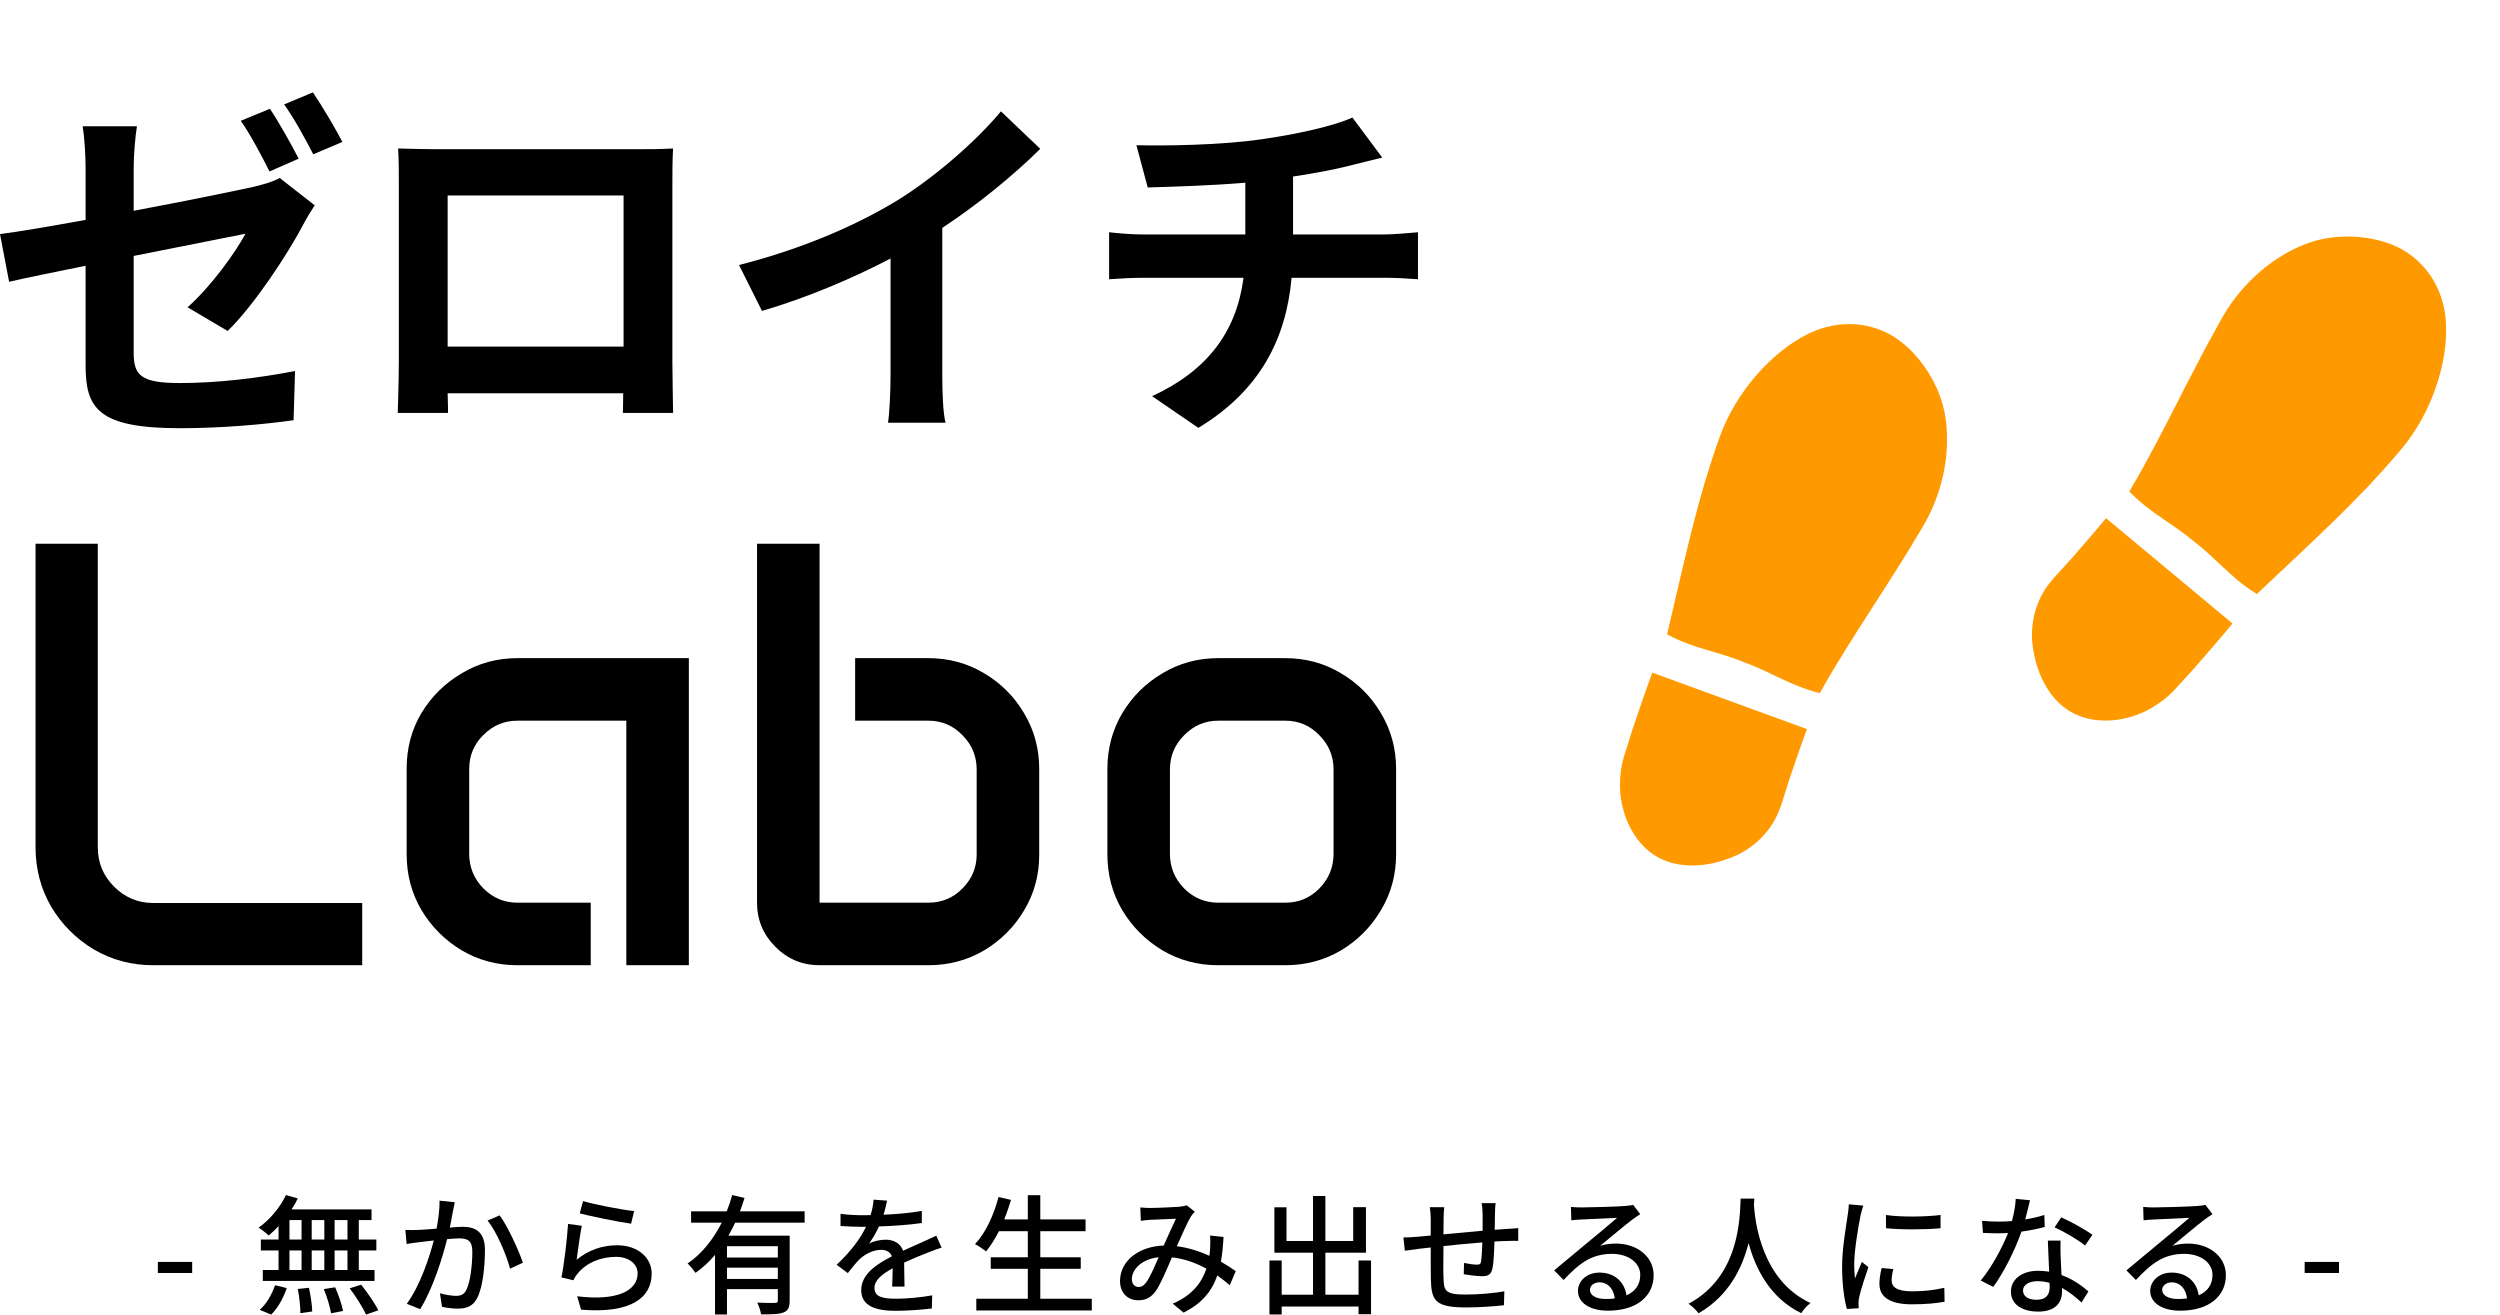 <svg width="692" height="364" viewBox="0 0 692 364" fill="none" xmlns="http://www.w3.org/2000/svg">
<path d="M637.931 352.36V349.3H647.435V352.36H637.931Z" fill="black"/>
<path d="M598.489 357.004C598.489 358.588 600.253 359.56 602.809 359.56C603.709 359.56 604.573 359.524 605.365 359.416C605.077 356.788 603.493 354.952 601.117 354.952C599.605 354.952 598.489 355.924 598.489 357.004ZM593.233 334.072C594.133 334.18 595.249 334.216 596.113 334.216C597.985 334.216 606.193 334 608.137 333.82C609.397 333.712 610.045 333.64 610.441 333.496L612.421 336.088C611.665 336.556 610.909 337.06 610.153 337.636C608.317 339.004 603.889 342.748 601.333 344.836C602.773 344.404 604.213 344.224 605.653 344.224C611.665 344.224 616.129 347.932 616.129 352.972C616.129 358.696 611.557 362.8 603.457 362.8C598.489 362.8 595.177 360.604 595.177 357.328C595.177 354.664 597.553 352.252 601.117 352.252C605.581 352.252 608.137 355.132 608.605 358.552C611.089 357.472 612.421 355.528 612.421 352.9C612.421 349.516 609.109 347.068 604.609 347.068C598.849 347.068 595.465 349.768 591.217 354.304L588.589 351.64C591.397 349.336 595.897 345.556 598.021 343.792C600.037 342.136 604.213 338.68 606.013 337.096C604.105 337.168 597.877 337.456 596.005 337.564C595.105 337.6 594.169 337.672 593.341 337.78L593.233 334.072Z" fill="black"/>
<path d="M561.913 332.236C561.625 333.496 561.121 335.512 560.581 337.528C562.417 337.24 564.217 336.844 565.873 336.304L565.981 339.616C564.181 340.12 561.949 340.588 559.537 340.912C557.773 345.988 554.641 352.252 551.725 356.212L548.269 354.448C551.221 350.92 554.209 345.376 555.829 341.308C554.929 341.344 554.065 341.38 553.201 341.38C551.833 341.38 550.321 341.344 548.881 341.272L548.629 337.924C550.033 338.068 551.761 338.14 553.201 338.14C554.389 338.14 555.649 338.104 556.909 337.996C557.449 335.98 557.881 333.748 557.953 331.84L561.913 332.236ZM559.969 357.184C559.969 358.732 561.265 359.776 563.713 359.776C566.449 359.776 567.349 358.264 567.349 356.32C567.349 355.996 567.349 355.564 567.313 355.096C566.269 354.808 565.153 354.628 563.965 354.628C561.589 354.628 559.969 355.708 559.969 357.184ZM570.373 343.396C570.301 344.908 570.337 346.168 570.373 347.608C570.409 348.796 570.517 350.884 570.625 352.936C573.721 354.052 576.241 355.852 578.077 357.472L576.169 360.532C574.765 359.236 572.929 357.688 570.769 356.5C570.769 356.86 570.769 357.22 570.769 357.508C570.769 360.568 568.933 363.052 564.181 363.052C560.005 363.052 556.621 361.252 556.621 357.508C556.621 354.124 559.681 351.748 564.145 351.748C565.225 351.748 566.233 351.856 567.205 352C567.097 349.156 566.917 345.772 566.845 343.396H570.373ZM577.141 344.764C575.161 343.108 571.165 340.84 568.717 339.724L570.553 336.952C573.145 338.104 577.393 340.48 579.193 341.776L577.141 344.764Z" fill="black"/>
<path d="M522.025 336.304C526.165 336.952 533.401 336.808 537.145 336.304V339.976C533.041 340.372 526.237 340.408 522.061 339.976L522.025 336.304ZM524.077 351.28C523.753 352.54 523.609 353.512 523.609 354.484C523.609 356.104 524.869 357.436 529.225 357.436C532.465 357.436 535.165 357.148 538.189 356.464L538.261 360.316C535.993 360.748 533.005 361.036 529.153 361.036C523.033 361.036 520.225 358.912 520.225 355.42C520.225 354.124 520.405 352.756 520.837 350.992L524.077 351.28ZM515.761 333.712C515.509 334.36 515.149 335.8 515.005 336.448C514.393 339.4 513.241 346.168 513.241 350.02C513.241 351.28 513.313 352.54 513.457 353.872C514.069 352.396 514.789 350.632 515.365 349.3L517.165 350.74C516.229 353.476 514.969 357.328 514.609 359.128C514.501 359.632 514.393 360.388 514.429 360.784C514.429 361.144 514.465 361.684 514.501 362.116L511.225 362.332C510.505 359.812 509.893 355.564 509.893 350.704C509.893 345.34 511.045 339.22 511.441 336.34C511.585 335.44 511.729 334.324 511.765 333.352L515.761 333.712Z" fill="black"/>
<path d="M481.813 331.768H485.593C485.557 332.272 485.557 332.884 485.485 333.532C485.809 338.32 487.681 354.484 501.145 360.676C500.101 361.468 499.129 362.584 498.589 363.484C489.877 359.272 485.881 351.028 484.009 344.08C482.281 350.956 478.501 358.732 470.149 363.52C469.537 362.656 468.457 361.612 467.377 360.892C481.777 353.224 481.561 336.52 481.813 331.768Z" fill="black"/>
<path d="M440.089 357.004C440.089 358.588 441.853 359.56 444.409 359.56C445.309 359.56 446.173 359.524 446.965 359.416C446.677 356.788 445.093 354.952 442.717 354.952C441.205 354.952 440.089 355.924 440.089 357.004ZM434.833 334.072C435.733 334.18 436.849 334.216 437.713 334.216C439.585 334.216 447.793 334 449.737 333.82C450.997 333.712 451.645 333.64 452.041 333.496L454.021 336.088C453.265 336.556 452.509 337.06 451.753 337.636C449.917 339.004 445.489 342.748 442.933 344.836C444.373 344.404 445.813 344.224 447.253 344.224C453.265 344.224 457.729 347.932 457.729 352.972C457.729 358.696 453.157 362.8 445.057 362.8C440.089 362.8 436.777 360.604 436.777 357.328C436.777 354.664 439.153 352.252 442.717 352.252C447.181 352.252 449.737 355.132 450.205 358.552C452.689 357.472 454.021 355.528 454.021 352.9C454.021 349.516 450.709 347.068 446.209 347.068C440.449 347.068 437.065 349.768 432.817 354.304L430.189 351.64C432.997 349.336 437.497 345.556 439.621 343.792C441.637 342.136 445.813 338.68 447.613 337.096C445.705 337.168 439.477 337.456 437.605 337.564C436.705 337.6 435.769 337.672 434.941 337.78L434.833 334.072Z" fill="black"/>
<path d="M413.989 333.028C413.881 333.604 413.809 335.008 413.809 335.872C413.773 337.42 413.773 338.968 413.737 340.408C414.961 340.3 416.149 340.228 417.157 340.156C418.093 340.12 419.317 340.012 420.253 339.94V343.468C419.641 343.432 418.057 343.468 417.121 343.504C416.185 343.504 414.997 343.576 413.665 343.648C413.593 346.384 413.449 349.444 413.125 351.064C412.765 352.792 411.937 353.26 410.209 353.26C408.913 353.26 406.249 352.9 405.169 352.72L405.241 349.588C406.429 349.84 407.941 350.056 408.697 350.056C409.525 350.056 409.885 349.912 409.957 349.12C410.137 348.04 410.245 345.952 410.317 343.9C406.825 344.188 402.901 344.548 399.553 344.908C399.517 348.436 399.481 352 399.553 353.476C399.661 357.184 399.805 358.336 405.673 358.336C409.417 358.336 413.917 357.904 416.401 357.436L416.293 361.288C413.881 361.576 409.453 361.9 405.889 361.9C397.141 361.9 396.205 359.956 396.061 354.016C396.025 352.468 396.025 348.76 396.025 345.304C394.693 345.448 393.577 345.556 392.785 345.664C391.669 345.808 389.797 346.06 388.861 346.204L388.465 342.532C389.545 342.532 391.021 342.46 392.533 342.316C393.325 342.244 394.513 342.136 396.025 341.992C396.025 339.904 396.025 338.212 396.025 337.6C396.025 336.34 395.953 335.296 395.773 334.144H399.769C399.661 335.116 399.589 336.124 399.589 337.42C399.589 338.428 399.589 339.94 399.553 341.668C402.865 341.344 406.789 340.984 410.389 340.66C410.389 339.112 410.389 337.456 410.389 335.98C410.389 335.152 410.245 333.676 410.137 333.028H413.989Z" fill="black"/>
<path d="M376.045 348.904H379.501V363.772H376.045V361.648H354.769V363.844H351.385V348.904H354.769V358.372H363.445V346.744H352.753V334.18H356.101V343.504H363.445V331.048H366.865V343.504H374.569V334.144H378.097V346.744H366.865V358.372H376.045V348.904Z" fill="black"/>
<path d="M315.637 334.216C316.573 334.324 317.725 334.36 318.481 334.36C320.425 334.36 324.781 334.144 326.365 334.036C327.121 333.964 327.913 333.82 328.453 333.604L330.721 335.404C330.289 335.836 329.929 336.268 329.641 336.736C328.669 338.32 327.193 341.704 325.753 344.944C329.029 345.376 332.089 346.384 334.753 347.608C334.861 346.888 334.933 346.204 334.969 345.556C335.041 344.332 335.041 343.036 334.933 341.992L338.677 342.388C338.533 344.872 338.317 347.176 337.957 349.228C339.577 350.164 340.945 351.064 342.061 351.856L340.405 355.744C339.361 354.844 338.209 353.944 336.949 353.044C335.437 357.472 332.665 360.784 327.625 363.34L324.601 360.856C330.181 358.48 332.737 354.808 333.925 351.172C331.117 349.624 327.877 348.4 324.385 348.04C323.053 351.172 321.397 355.096 320.065 357.148C318.697 359.128 317.185 359.92 315.061 359.92C312.181 359.92 310.021 357.904 310.021 354.592C310.021 349.156 314.989 345.016 322.117 344.764C323.305 342.136 324.529 339.328 325.501 337.348C324.061 337.384 320.209 337.564 318.589 337.636C317.833 337.672 316.681 337.78 315.781 337.924L315.637 334.216ZM313.297 354.088C313.297 355.528 314.197 356.248 315.205 356.248C315.961 356.248 316.537 355.924 317.221 355.024C318.373 353.476 319.561 350.632 320.713 348.004C315.997 348.508 313.297 351.388 313.297 354.088Z" fill="black"/>
<path d="M287.953 359.488H302.209V362.728H270.241V359.488H284.497V351.208H274.237V348.004H284.497V340.804H276.505C275.389 342.964 274.201 344.872 272.941 346.384C272.257 345.808 270.781 344.836 269.881 344.368C272.797 341.308 275.065 336.376 276.397 331.336L279.853 332.128C279.313 333.964 278.665 335.8 277.981 337.528H284.497V330.832H287.953V337.528H300.481V340.804H287.953V348.004H299.149V351.208H287.953V359.488Z" fill="black"/>
<path d="M245.545 332.344C245.329 333.352 245.041 334.684 244.573 336.232C248.101 336.088 251.881 335.764 255.157 335.188V338.536C251.629 339.04 247.201 339.364 243.313 339.472C242.521 341.164 241.549 342.856 240.541 344.224C241.729 343.54 243.745 343.144 245.149 343.144C247.417 343.144 249.289 344.188 249.973 346.204C252.205 345.16 254.041 344.404 255.733 343.612C256.957 343.072 258.001 342.604 259.153 342.028L260.629 345.34C259.585 345.664 258.037 346.24 256.957 346.672C255.121 347.392 252.781 348.328 250.261 349.48C250.297 351.532 250.333 354.412 250.369 356.14H246.949C247.021 354.88 247.057 352.828 247.093 351.064C243.997 352.756 242.053 354.412 242.053 356.536C242.053 358.984 244.393 359.488 248.029 359.488C250.945 359.488 254.869 359.128 258.037 358.552L257.929 362.188C255.337 362.512 251.161 362.836 247.921 362.836C242.557 362.836 238.381 361.576 238.381 357.112C238.381 352.684 242.701 349.876 246.877 347.752C246.409 346.492 245.257 345.952 243.925 345.952C241.729 345.952 239.461 347.104 237.949 348.544C236.905 349.552 235.861 350.884 234.673 352.396L231.577 350.092C235.789 346.132 238.237 342.64 239.713 339.58C239.353 339.58 238.993 339.58 238.669 339.58C237.157 339.58 234.673 339.508 232.657 339.364V335.98C234.565 336.268 237.121 336.376 238.849 336.376C239.533 336.376 240.253 336.376 240.973 336.34C241.441 334.864 241.729 333.352 241.801 332.056L245.545 332.344Z" fill="black"/>
<path d="M215.305 348.076V344.944H201.229V348.076H215.305ZM201.229 354.016H215.305V350.884H201.229V354.016ZM222.721 338.428H203.497C202.921 339.652 202.273 340.876 201.625 342.028H218.581V359.956C218.581 361.756 218.221 362.764 216.925 363.268C215.665 363.808 213.649 363.808 210.661 363.808C210.553 362.908 210.049 361.468 209.617 360.568C211.741 360.676 213.901 360.676 214.513 360.64C215.125 360.64 215.305 360.46 215.305 359.92V356.824H201.229V363.844H197.917V347.356C196.333 349.228 194.533 350.92 192.517 352.324C192.013 351.604 191.005 350.344 190.321 349.732C194.389 346.996 197.521 342.856 199.789 338.428H191.293V335.296H201.157C201.769 333.784 202.273 332.272 202.669 330.796L206.089 331.588C205.693 332.812 205.297 334.072 204.829 335.296H222.721V338.428Z" fill="black"/>
<path d="M161.377 332.452C164.617 333.46 172.357 334.9 175.525 335.224L174.697 338.716C171.169 338.248 163.249 336.592 160.477 335.872L161.377 332.452ZM161.053 339.292C160.549 341.56 159.937 346.492 159.613 348.688C162.961 345.952 166.777 344.692 170.845 344.692C176.713 344.692 180.385 348.256 180.385 352.54C180.385 359.02 174.913 363.7 160.837 362.512L159.757 358.804C170.881 360.208 176.497 357.22 176.497 352.468C176.497 349.804 174.013 347.896 170.557 347.896C166.129 347.896 162.313 349.588 159.937 352.468C159.325 353.152 159.001 353.764 158.713 354.376L155.401 353.584C156.121 350.2 156.985 342.856 157.237 338.788L161.053 339.292Z" fill="black"/>
<path d="M125.881 332.776C125.701 333.532 125.521 334.468 125.377 335.26C125.161 336.376 124.837 338.104 124.513 339.796C125.989 339.652 127.285 339.58 128.113 339.58C131.605 339.58 134.233 340.984 134.233 346.024C134.233 350.272 133.693 356.068 132.181 359.092C131.029 361.576 129.157 362.224 126.637 362.224C125.269 362.224 123.541 362.008 122.353 361.72L121.777 357.976C123.217 358.408 125.197 358.696 126.169 358.696C127.465 358.696 128.473 358.372 129.121 356.968C130.201 354.736 130.741 350.164 130.741 346.42C130.741 343.324 129.337 342.784 127.069 342.784C126.313 342.784 125.125 342.856 123.757 343C122.425 348.292 119.869 356.608 116.305 362.368L112.597 360.892C116.197 356.032 118.789 348.256 120.085 343.36C118.429 343.54 116.953 343.72 116.125 343.828C115.225 343.936 113.569 344.152 112.561 344.332L112.201 340.444C113.425 340.516 114.469 340.48 115.693 340.444C116.845 340.408 118.789 340.264 120.841 340.084C121.345 337.42 121.705 334.684 121.669 332.344L125.881 332.776ZM138.301 336.412C140.533 339.4 143.593 346.132 144.745 349.516L141.181 351.172C140.173 347.356 137.473 340.912 134.953 337.852L138.301 336.412Z" fill="black"/>
<path d="M96.181 343.108V337.708H92.617V343.108H96.181ZM96.181 351.532V346.132H92.617V351.532H96.181ZM80.125 346.132V351.532H83.473V346.132H80.125ZM89.773 346.132H86.281V351.532H89.773V346.132ZM86.281 343.108H89.773V337.708H86.281V343.108ZM80.125 337.708V343.108H83.473V337.708H80.125ZM77.101 343.108V339.4C76.201 340.372 75.265 341.236 74.365 341.992C73.753 341.38 72.421 340.336 71.593 339.796C74.653 337.672 77.497 334.252 79.153 330.796L82.429 331.732C81.925 332.776 81.349 333.784 80.701 334.756H102.841V337.708H99.313V343.108H104.173V346.132H99.313V351.532H103.669V354.556H72.745V351.532H77.101V346.132H72.205V343.108H77.101ZM75.049 363.88L71.881 362.548C73.645 361.072 75.265 358.336 76.129 355.744L79.369 356.536C78.469 359.236 76.921 362.08 75.049 363.88ZM82.429 356.788L85.525 356.464C85.993 358.588 86.389 361.36 86.425 363.016L83.149 363.484C83.149 361.792 82.861 358.948 82.429 356.788ZM89.629 356.824L92.761 356.32C93.697 358.372 94.633 361.144 94.957 362.872L91.645 363.52C91.357 361.792 90.529 358.984 89.629 356.824ZM96.793 356.608L99.961 355.6C101.689 357.76 103.777 360.748 104.713 362.692L101.329 363.88C100.465 361.972 98.521 358.876 96.793 356.608Z" fill="black"/>
<path d="M43.692 352.36V349.3H53.196V352.36H43.692Z" fill="black"/>
<path d="M314.561 40.194C322.223 40.396 337.851 40.194 348.941 38.581C359.023 37.169 369.307 34.85 374.348 32.532L382.615 43.622C379.187 44.428 376.566 45.134 374.852 45.538C369.912 46.848 363.963 47.957 357.914 48.865V64.895H383.321C385.539 64.895 390.278 64.492 392.496 64.29V77.296C389.773 77.094 386.346 76.893 383.623 76.893H357.511C355.998 93.831 348.739 108.147 331.701 118.431L318.896 109.66C334.221 102.602 342.287 91.814 344.202 76.893H316.477C313.351 76.893 309.621 77.094 307 77.296V64.29C309.722 64.593 313.15 64.895 316.275 64.895H344.707V50.578C335.028 51.385 324.442 51.688 317.687 51.889L314.561 40.194Z" fill="black"/>
<path d="M204.565 73.364C222.612 68.726 237.433 62.173 248.624 55.317C259.009 48.865 270.502 38.782 277.056 30.818L287.944 41.202C280.282 48.764 270.603 56.628 260.823 63.08V103.812C260.823 108.248 261.025 114.499 261.731 117.019H245.801C246.204 114.6 246.507 108.248 246.507 103.812V71.549C236.122 76.994 223.318 82.438 210.917 86.067L204.565 73.364Z" fill="black"/>
<path d="M110.197 41.101C114.331 41.202 118.162 41.303 120.885 41.303H176.336C178.856 41.303 182.688 41.303 186.317 41.101C186.116 44.126 186.116 47.856 186.116 50.881V100.283C186.116 104.215 186.317 113.894 186.317 114.297H172.404C172.404 114.096 172.505 111.777 172.505 108.853H123.909C124.01 111.676 124.01 113.995 124.01 114.297H110.097C110.097 113.793 110.399 105.022 110.399 100.182V50.881C110.399 48.058 110.399 43.924 110.197 41.101ZM123.909 54.107V95.948H172.606V54.107H123.909Z" fill="black"/>
<path d="M74.708 30.112C77.229 33.842 80.757 40.194 82.673 43.924L74.607 47.453C72.49 43.319 69.365 37.27 66.643 33.439L74.708 30.112ZM86.605 25.575C89.226 29.406 92.957 35.758 94.772 39.287L86.706 42.715C84.589 38.581 81.362 32.632 78.64 28.902L86.605 25.575ZM23.693 101.09V73.566C14.72 75.38 6.755 76.994 2.521 78.002L0 64.794C4.839 64.189 13.712 62.677 23.693 60.862V46.546C23.693 43.118 23.39 37.976 22.886 34.951H37.909C37.404 37.976 37.001 43.017 37.001 46.546V58.342C51.62 55.62 65.735 52.696 70.272 51.688C73.196 50.982 75.616 50.276 77.43 49.268L87.109 56.829C86.202 58.241 84.79 60.459 83.883 62.274C79.447 70.642 70.272 84.555 63.013 91.613L51.923 85.059C58.577 79.111 65.13 69.936 67.953 64.693C64.828 65.298 51.217 68.02 37.001 70.844V97.561C37.001 103.812 38.816 106.03 49.806 106.03C60.392 106.03 71.684 104.618 81.665 102.703L81.262 116.314C72.894 117.524 60.795 118.532 49.906 118.532C27.02 118.532 23.693 112.987 23.693 101.09Z" fill="black"/>
<path d="M306.526 212.859C306.526 207.225 307.893 202.084 310.628 197.434C313.418 192.785 317.137 189.093 321.787 186.358C326.436 183.568 331.578 182.173 337.212 182.173H355.755C361.389 182.173 366.53 183.568 371.18 186.358C375.829 189.093 379.521 192.785 382.256 197.434C385.046 202.084 386.441 207.225 386.441 212.859V236.489C386.441 242.123 385.046 247.265 382.256 251.914C379.521 256.564 375.829 260.283 371.18 263.073C366.53 265.808 361.389 267.175 355.755 267.175H337.212C331.578 267.175 326.436 265.808 321.787 263.073C317.137 260.283 313.418 256.564 310.628 251.914C307.893 247.265 306.526 242.123 306.526 236.489V212.859ZM323.838 236.325C323.838 240.045 325.151 243.244 327.776 245.925C330.402 248.55 333.547 249.863 337.212 249.863H355.755C359.474 249.863 362.62 248.55 365.19 245.925C367.816 243.244 369.129 240.045 369.129 236.325V213.023C369.129 209.304 367.816 206.131 365.19 203.506C362.62 200.826 359.474 199.485 355.755 199.485H337.212C333.547 199.485 330.402 200.826 327.776 203.506C325.151 206.131 323.838 209.304 323.838 213.023V236.325Z" fill="black"/>
<path d="M209.545 150.503H226.857V249.863H256.969C260.688 249.863 263.833 248.55 266.404 245.925C269.03 243.299 270.343 240.154 270.343 236.489V213.023C270.343 209.304 269.03 206.131 266.404 203.506C263.833 200.826 260.688 199.485 256.969 199.485H236.703V182.173H256.969C262.603 182.173 267.744 183.568 272.394 186.358C277.043 189.093 280.735 192.785 283.47 197.434C286.26 202.084 287.655 207.225 287.655 212.859V236.653C287.655 242.233 286.26 247.347 283.47 251.996C280.735 256.591 277.043 260.283 272.394 263.073C267.744 265.808 262.603 267.175 256.969 267.175H226.857C222.098 267.175 218.023 265.48 214.632 262.088C211.241 258.697 209.545 254.622 209.545 249.863V150.503Z" fill="black"/>
<path d="M112.564 212.695C112.564 207.061 113.931 201.947 116.666 197.352C119.456 192.757 123.176 189.093 127.825 186.358C132.474 183.568 137.616 182.173 143.25 182.173H190.674V267.175H173.362V199.485H143.25C139.585 199.485 136.44 200.798 133.814 203.424C131.189 205.995 129.876 209.14 129.876 212.859V236.325C129.876 240.045 131.189 243.244 133.814 245.925C136.44 248.55 139.585 249.863 143.25 249.863H163.516V267.175H143.25C137.616 267.175 132.474 265.808 127.825 263.073C123.176 260.283 119.456 256.564 116.666 251.914C113.931 247.265 112.564 242.123 112.564 236.489V212.695Z" fill="black"/>
<path d="M9.84 150.503H27.07V234.52C27.07 238.787 28.574 242.424 31.583 245.432C34.591 248.441 38.201 249.945 42.413 249.945H100.257V267.175H42.413C36.451 267.175 30.981 265.726 26.003 262.827C21.08 259.873 17.142 255.935 14.188 251.012C11.289 246.034 9.84 240.537 9.84 234.52V150.503Z" fill="black"/>
<path d="M482.746 183.307L482.768 183.314C489.695 185.794 495.765 189.825 502.96 191.648L503.734 191.845L504.142 191.122C508.589 183.196 513.305 175.911 517.93 168.673C520.255 165.056 522.607 161.47 524.878 157.798C527.22 154.173 529.461 150.43 531.729 146.622C537.469 137.402 540.033 126.04 538.526 115.703C538.2 113.439 537.593 111.195 536.767 109.061C535.958 106.978 534.928 104.957 533.73 103.053C531.332 99.249 528.263 95.92 524.857 93.624C521.657 91.468 517.778 90.07 513.587 89.765C511.492 89.613 509.317 89.733 507.118 90.161C504.892 90.597 502.739 91.314 500.639 92.342C490.116 97.47 480.433 108.832 476.156 120.572C474.472 125.115 473.083 129.602 471.722 134.045C470.444 138.51 469.235 142.927 468.119 147.378C465.909 156.288 463.879 165.236 461.656 174.696L461.452 175.56L462.158 175.939C468.699 179.445 475.932 180.462 482.724 183.297L482.746 183.307Z" fill="#FF9900"/>
<path d="M494.207 219.151C494.507 218.197 494.857 217.084 495.232 215.892C495.644 214.688 496.082 213.402 496.522 212.118C498.236 206.982 500.163 201.816 500.163 201.816L457.368 186.19C457.368 186.19 455.296 191.746 453.384 197.469C452.898 198.892 452.412 200.314 451.957 201.649C451.526 203.014 451.125 204.289 450.779 205.382C450.091 207.569 449.632 209.025 449.632 209.025C449.376 209.86 449.142 210.672 448.972 211.534C448.805 212.401 448.675 213.269 448.584 214.135C448.4 215.865 448.367 217.585 448.487 219.269C448.587 220.909 448.93 222.717 449.389 224.357C449.855 226.015 450.471 227.597 451.239 229.074C451.43 229.442 451.631 229.803 451.839 230.152C452.055 230.521 452.285 230.897 452.52 231.25C452.99 231.963 453.488 232.627 454.015 233.243C455.066 234.478 456.223 235.523 457.465 236.382C459.948 238.103 462.77 239.076 465.778 239.421C468.897 239.779 471.981 239.458 474.858 238.765C476.296 238.417 477.683 237.975 478.993 237.459C479.648 237.202 480.285 236.928 480.9 236.636C481.21 236.488 481.502 236.347 481.813 236.181C482.131 236.007 482.445 235.826 482.752 235.64C483.986 234.898 485.139 234.068 486.19 233.161C486.715 232.708 487.216 232.234 487.689 231.741C487.927 231.493 488.151 231.247 488.382 230.984C488.625 230.712 488.86 230.436 489.091 230.152C490.008 229.023 490.814 227.808 491.491 226.51C492.161 225.218 492.708 223.84 493.206 222.33C493.205 222.33 493.606 221.058 494.207 219.151Z" fill="#FF9900"/>
<path d="M676.995 88.728C676.829 86.398 676.367 84.175 675.626 82.031C674.892 79.913 673.905 77.973 672.719 76.24C670.35 72.767 667.194 70.116 663.721 68.431C660.025 66.639 655.604 65.659 651.111 65.496C648.864 65.415 646.598 65.542 644.392 65.887C642.132 66.245 639.885 66.846 637.763 67.703C628.07 71.592 619.531 79.515 614.444 89.111C612.289 92.984 610.177 96.803 608.22 100.649C606.186 104.458 604.266 108.293 602.308 112.119C598.372 119.755 594.442 127.491 589.822 135.318L589.4 136.034L589.961 136.606C595.15 141.911 601.686 145.135 607.308 149.878L607.326 149.892L607.346 149.908C613.21 154.356 617.721 160.101 624.04 163.995L624.722 164.416L625.366 163.804C632.431 157.13 639.147 150.88 645.743 144.494C649.03 141.293 652.241 138.03 655.461 134.68C658.619 131.273 661.802 127.818 664.883 124.08C672.885 114.483 677.848 100.403 676.995 88.728Z" fill="#FF9900"/>
<path d="M582.993 143.468L582.947 143.429C582.947 143.429 579.447 147.692 575.868 151.752C574.978 152.777 574.088 153.802 573.254 154.764C572.411 155.687 571.625 156.548 570.95 157.288C569.602 158.766 568.704 159.751 568.704 159.751C567.649 160.941 566.731 162.104 565.949 163.334C565.169 164.571 564.523 165.879 564.007 167.239C563.877 167.579 563.756 167.923 563.643 168.269C563.533 168.6 563.431 168.917 563.336 169.248C563.149 169.906 562.99 170.575 562.862 171.259C562.605 172.623 562.467 174.035 562.445 175.476C562.44 175.836 562.441 176.198 562.45 176.561C562.462 176.911 562.487 177.234 562.515 177.577C562.572 178.257 562.653 178.944 562.76 179.64C562.974 181.032 563.286 182.453 563.708 183.87C564.554 186.706 565.826 189.535 567.703 192.054C569.513 194.479 571.77 196.43 574.507 197.715C575.874 198.356 577.357 198.832 578.952 199.121C579.752 199.265 580.576 199.364 581.429 199.412C581.85 199.437 582.292 199.448 582.718 199.449C583.125 199.453 583.537 199.445 583.953 199.426C585.615 199.347 587.293 199.088 588.962 198.657C590.609 198.23 592.345 197.617 593.815 196.881C595.328 196.139 596.802 195.246 598.205 194.22C598.907 193.705 599.592 193.157 600.258 192.577C600.917 191.997 601.503 191.386 602.095 190.744C602.095 190.744 603.125 189.616 604.669 187.923C605.442 187.076 606.341 186.088 607.307 185.029C608.231 183.966 609.218 182.831 610.203 181.696C614.191 177.168 617.955 172.585 617.955 172.585L583.049 143.515L582.993 143.468Z" fill="#FF9900"/>
</svg>
